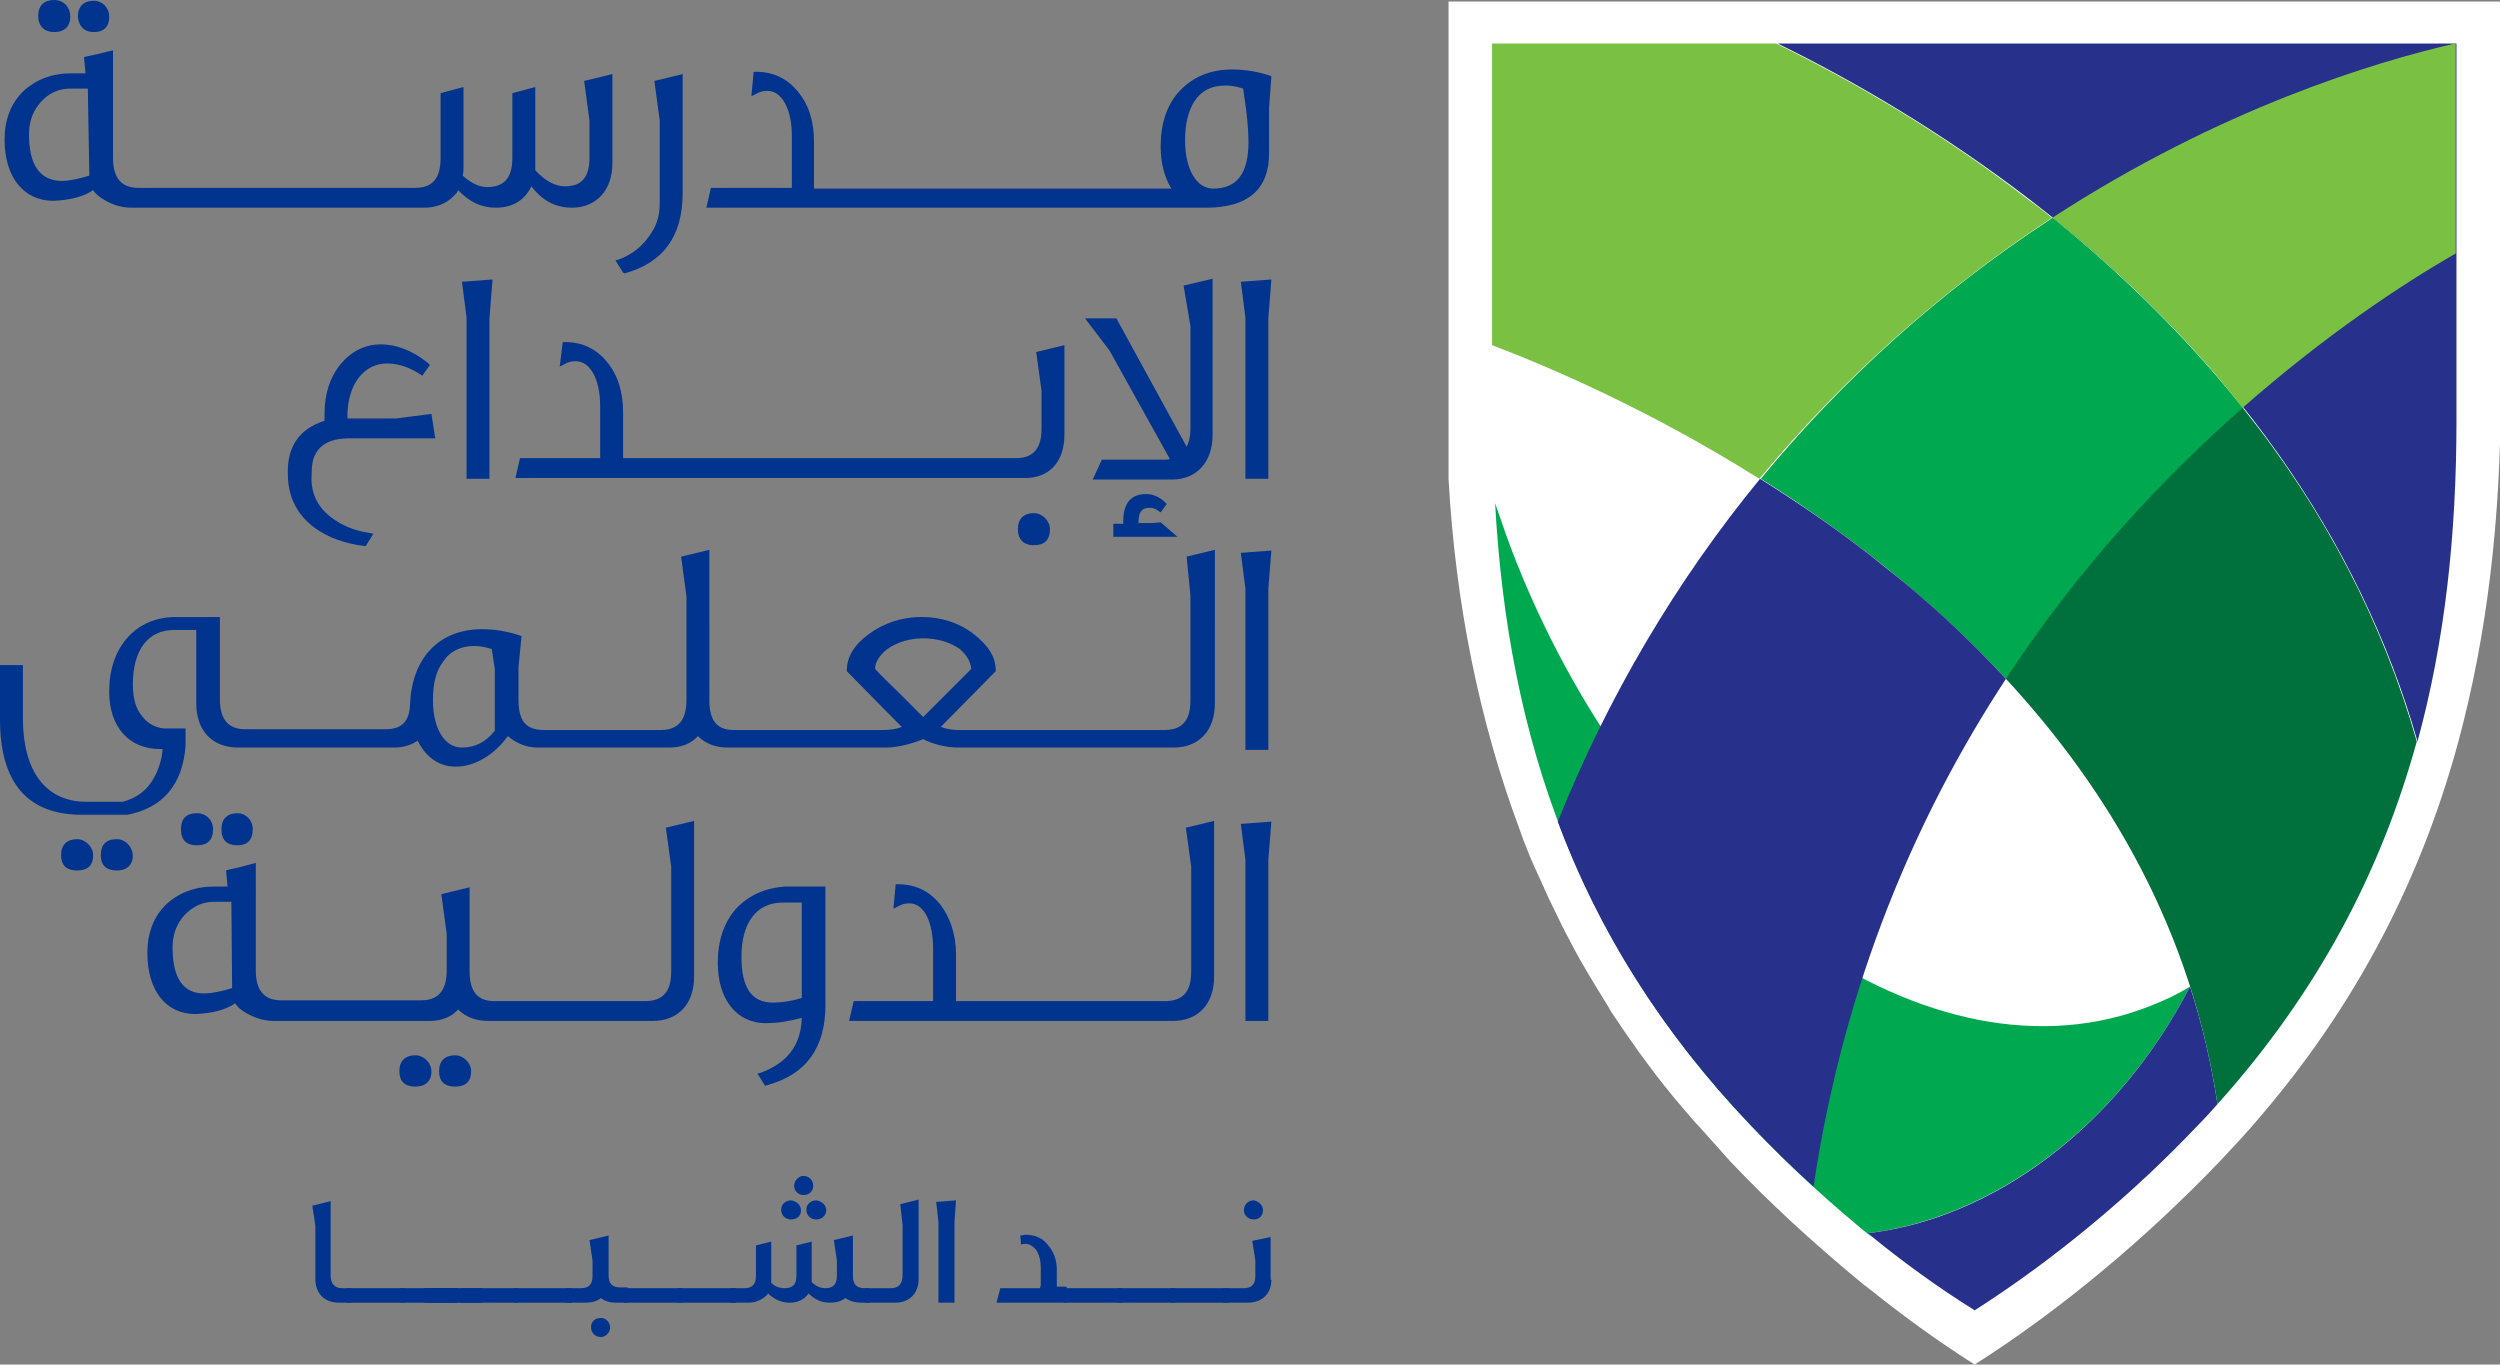 <?xml version="1.0" encoding="utf-8"?>
<!-- Generator: Adobe Illustrator 23.0.1, SVG Export Plug-In . SVG Version: 6.00 Build 0)  -->
<svg version="1.1" id="Layer_1" xmlns="http://www.w3.org/2000/svg" xmlns:xlink="http://www.w3.org/1999/xlink" x="0px" y="0px"
	 viewBox="0 0 327.4 178.7" style="enable-background:new 0 0 327.4 178.7;" xml:space="preserve">
<rect x="0" y="0" width="327.4" height="178.7" fill="#808080" stroke="none"/>
<style type="text/css">
	.st0{fill:#00348E;}
	.st1{fill:#FFFFFF;}
	.st2{fill:#00A94F;}
	.st3{fill:#27318B;}
	.st4{fill:#7AC143;}
	.st5{fill:#00703C;}
</style>
<path class="st0" d="M27.9,108.6c0-1.2-0.9-2.1-2.1-2.1c-1.4,0-2.1,0.7-2.1,2.1s0.7,2.1,2.1,2.1C27.2,110.7,27.9,110,27.9,108.6"/>
<path class="st0" d="M33.1,108.6c0-1.2-0.9-2.1-2-2.1c-1.3,0-2.1,0.7-2.1,2.1s0.7,2.1,2.1,2.1C32.4,110.7,33.1,110,33.1,108.6"/>
<path class="st0" d="M59.6,138.2c-1.3,0-2.1,0.7-2.1,2.1c0,1.3,0.7,2,2.1,2c1.4,0,2.1-0.7,2.1-2C61.7,139.2,60.7,138.2,59.6,138.2"
	/>
<path class="st0" d="M54.4,138.2c-1.3,0-2.1,0.7-2.1,2.1c0,1.3,0.7,2,2.1,2c1.3,0,2.1-0.7,2.1-2C56.5,139.2,55.5,138.2,54.4,138.2"
	/>
<path class="st0" d="M87.9,113.5v13.7c0,2.7-1.1,3.9-3.4,3.9H64.7c-2.2,0-3.2-1.3-3.2-3.9v-11l-3.7,0.9l0.7,5.2v4.8
	c0,2.6-1.1,3.9-3.3,3.9H36.8c-2.2,0-3.3-1.3-3.3-3.9V113l-1.1,0.3c-0.7,0.2-1.5,0.4-2.5,0.6l-0.3,0.1l0.2,2.1h-1.7
	c-2.6,0-4.7,0.8-6.4,2.4c-1.6,1.6-2.4,3.7-2.4,6.3c0,4.9,2.4,8,6.3,8c2.1-0.1,3.9-0.5,5.2-1.4c0.3,0.5,0.8,0.9,1.5,1.3
	c1.1,0.6,2.2,1,3.5,1h2.7h17.8c1.5,0,2.8-0.5,3.7-1.5c1,1,2.3,1.5,3.9,1.5h21.6c3.3,0,5.4-2.2,5.4-5.8v-20.4l-3.7,0.9L87.9,113.5z
	 M30.4,129.4c-1.3,0.4-2.6,0.7-3.7,0.7c-2.7,0-4.1-2-4.1-6c0-1.7,0.5-3.1,1.6-4.3c1.1-1.1,2.3-1.7,3.8-1.7c0.6,0,1.4,0,2.3,0
	L30.4,129.4z"/>
<path class="st0" d="M96.4,119L96.4,119c-1.6,1.8-2.4,4.2-2.4,7.1c0,4.8,2.5,7.9,6.3,7.9c1.3,0,2.8-0.2,4.7-0.7
	c-0.1,3.6-1.9,5.9-5.4,7.2l-0.4,0.1l1,1.6l0.3-0.1c5.1-1.4,7.6-4.9,7.6-10.5v-15.5h-5.3C100.2,116.3,98.1,117.2,96.4,119 M105,130.7
	c-1.3,0.4-2.6,0.6-3.8,0.6c-2.8,0-4.1-2-4.1-6c0-4.5,2-7.1,5.4-7.1h2.5V130.7z"/>
<path class="st0" d="M156,113.5v13.7c0,2.7-1.1,3.9-3.4,3.9h-27.4V125c0-2.7-0.8-4.9-2.1-6.6c-1.4-1.7-3.2-2.6-5.5-2.6h-0.3L117,119
	l0.6-0.3c0.5-0.3,1-0.4,1.5-0.4c1.9,0,3.1,2.4,3.1,6v6.4v0.4h-10.4l-0.6,2.6h19h23.4c3.3,0,5.4-2.2,5.4-5.8v-20.4l-3.7,0.9
	L156,113.5z"/>
<polygon class="st0" points="162.5,107.9 163.1,112.6 163.1,133.7 166.1,133.7 166.1,112.6 166.5,107.6 "/>
<path class="st0" d="M15.3,109.9c-1.4,0-2.1,0.7-2.1,2.1c0,1.3,0.7,2,2.1,2c1.3,0,2.1-0.7,2.1-2C17.3,110.8,16.4,109.9,15.3,109.9"
	/>
<path class="st0" d="M10.1,109.9c-1.3,0-2.1,0.7-2.1,2.1c0,1.3,0.7,2,2.1,2s2.1-0.7,2.1-2C12.2,110.9,11.2,109.9,10.1,109.9"/>
<path class="st0" d="M155.9,78v13.7c0,2.7-1.1,3.9-3.4,3.9h-26.9c-0.8,0-1.6-0.1-2.4-0.4l7.2-7.3v-0.1c0-1.7-0.9-3.2-2.8-4.7
	c-1.9-1.5-4.3-2.3-6.9-2.3s-5,0.8-7,2.3c-1.9,1.4-2.8,3-2.8,4.7v0.1L111,88c4.2,4.3,6.3,6.4,7.1,7.2c-0.8,0.3-1.6,0.4-2.4,0.4H96.1
	c-2.2,0-3.2-1.2-3.2-3.9V72l-3.7,0.9l0.7,5.2v13.6c0,2.6-1.1,3.9-3.3,3.9H71.2c-1.1,0-1.9-0.3-2.4-0.8c-0.6-0.6-0.9-1.7-0.9-3.1
	v-4.3l0.4-4.1L68,83.2c-1.5-0.5-3.1-0.8-4.9-0.8c-5.6,0-9.2,3.8-9.4,9.9c-0.1,2.2-1.1,3.2-3.2,3.2H32.1c-2.2,0-3.3-1.3-3.3-3.9V80.8
	h-5.7c-2.6,0-4.8,0.9-6.4,2.7c-1.6,1.8-2.4,4.2-2.4,7.1c0,4.6,2.6,7.5,6.7,7.5h0.3c-0.1,1.3-0.5,2.6-1.1,3.7
	c-0.9,1.7-2.3,2.7-4.1,3.2h-4.8C6,105,3,101,3,94.1v-7H0v7.1c0,8.3,3.6,12.5,10.7,12.5h6c4.6-0.9,7.2-3.9,7.6-9v-2.3h-2.8
	c-1.1-0.1-2.1-0.6-2.8-1.5c-0.9-1-1.3-2.4-1.3-4.3c0-4.5,2-7.1,5.4-7.1h2.9v9.6c0,3.6,2.1,5.8,5.5,5.8h20.4c1.2,0,2.2-0.3,3.1-0.9
	c1.1,2.2,2.8,3.4,5,3.4c2.5,0,5.1-1.6,6.8-4c1.2,1,2.5,1.5,3.9,1.5h17.3c1.5,0,2.8-0.5,3.7-1.5c1,1,2.3,1.5,3.9,1.5h21
	c1.6-0.1,3.1-0.5,4.6-1.1c1.4,0.7,3,1.1,4.7,1.1h28.1c3.3,0,5.4-2.2,5.4-5.8V72l-3.7,0.9L155.9,78z M127.2,87.6l-6.3,6.3l-2.8-2.8
	c-1.5-1.5-2.7-2.6-3.5-3.5c0-0.9,0.6-1.8,1.6-2.6c1.3-0.9,2.9-1.4,4.7-1.4c1.9,0,3.5,0.5,4.8,1.4C126.6,85.8,127.1,86.6,127.2,87.6
	 M64.8,87.6v8.1c-1.2,1.5-2.6,2.2-4.3,2.2c-2.3,0-3.8-2.5-3.8-6.2c0-2.2,0.4-3.8,1.3-5c0.9-1.4,2.3-2.1,4.1-2.1
	c0.6,0,1.4,0.1,2.3,0.4L64.8,87.6z"/>
<polygon class="st0" points="163.1,77.1 163.1,98.2 166.1,98.2 166.1,77.1 166.5,72.1 162.5,72.4 "/>
<path class="st0" d="M45.8,57.4H57l-0.5-3.2l-4.6,0.6h-6.3h-0.1c0-0.1,0-0.3,0-0.3c0-4.1,2.1-6.9,5.2-6.9c1.5,0,2.9,0.5,4.3,1.4
	l0.3,0.2l1-1.4L56,47.5c-2-1.6-4.1-2.4-6.1-2.4c-2.1,0-3.9,0.9-5.3,2.6c-1.4,1.7-2.1,3.9-2.1,6.5c0,0.4,0,0.7,0,0.9
	c-3.4,1.1-5,3.5-4.8,7.3c0.1,2.9,1.3,5.1,3.6,6.8c1.7,1.2,3.9,2,6.4,2.3h0.2l1-1.6l-0.5-0.1c-2-0.3-3.7-1-5.1-2.1
	c-1.8-1.4-2.6-3.2-2.5-5.4c0-1.4,0.2-2.3,0.5-2.8C42,58.1,43.5,57.4,45.8,57.4"/>
<polygon class="st0" points="60.5,36.9 61.1,41.6 61.1,62.7 64.1,62.7 64.1,41.7 64.5,36.6 "/>
<path class="st0" d="M133.3,69.3c0,1.3,0.7,2.1,2.1,2.1c1.4,0,2.1-0.7,2.1-2.1c0-1.1-1-2.1-2.1-2.1C134,67.2,133.3,68,133.3,69.3"/>
<path class="st0" d="M139.4,56.9V45.2l-3.7,0.9l0.7,5.1v4.9c0,2.7-1.1,3.9-3.4,3.9H81.6v-6c0-2.7-0.7-4.9-2.1-6.6
	c-1.4-1.7-3.2-2.6-5.5-2.6h-0.3L73.3,48l0.6-0.3c0.5-0.3,1-0.4,1.5-0.4c1.9,0,3.2,2.4,3.2,5.9v6.4V60H68.1l-0.6,2.6H134
	C137.4,62.7,139.4,60.5,139.4,56.9"/>
<path class="st0" d="M155.9,42.7v13.5c0,1-0.2,1.7-0.5,2.3l-9.2-16.8h-4.1l3.2,4.2l7.9,14.2c-0.2,0.1-0.5,0.1-0.7,0.1h-8.2l-1.2,2.6
	h10.4c3.2,0,5.3-2.3,5.3-5.8V36.5l-3.8,0.9L155.9,42.7z"/>
<path class="st0" d="M149.5,66.9c0.2-0.3,0.6-0.4,1.1-0.4c0.4,0,0.7,0.1,1.1,0.4l0.3,0.2l0.8-1.1l-0.2-0.2c-0.7-0.7-1.6-1.1-2.5-1.1
	c-2,0-3,1.2-3,3.6v0.3h-1.3v1.7h8.4l-2.2-1.9l-1.1,0.1h-1.8v-0.1C149.1,67.7,149.2,67.2,149.5,66.9"/>
<polygon class="st0" points="162.5,36.9 163.1,41.6 163.1,62.7 166.1,62.7 166.1,41.7 166.5,36.6 "/>
<path class="st0" d="M7.1,4.2c1.3,0,2.1-0.7,2.1-2S8.3,0,7.1,0C5.8,0,5,0.7,5,2.1C5,3.4,5.8,4.2,7.1,4.2"/>
<path class="st0" d="M12.3,4.2c1.3,0,2-0.7,2-2c0-1.2-0.9-2.1-2-2.1c-1.3,0-2.1,0.7-2.1,2.1C10.3,3.4,11,4.2,12.3,4.2"/>
<path class="st0" d="M7,26.3c2.1-0.1,3.9-0.5,5.2-1.4c0.3,0.5,0.8,0.9,1.5,1.3c1,0.6,2.2,1,3.5,1h2.7h35.6c1.6,0,2.9-0.5,3.9-1.5
	c0.2-0.2,0.5-0.5,0.6-0.8c1.4,1.5,3,2.3,4.9,2.3c2.3,0,3.8-1,4.7-2.8c1.4,1.9,3.2,2.8,5.3,2.8c3.2,0,5.3-2.3,5.3-5.8V9.7l-3.7,0.9
	l0.7,5.2v4.8c0,2.6-1,3.8-3.2,3.8c-1.3,0-2.6-0.7-3.9-2.1V11.4l-3,0.8v8.5c0,2.6-1.1,3.8-3.3,3.8c-1,0-2.1-0.5-3.2-1.5
	c0.1-0.4,0.1-0.8,0.1-1.2V11.4l-3,0.8v8.5c0,2.7-1.1,3.9-3.3,3.9H18.1c-2.2,0-3.3-1.3-3.3-3.9V6.6l-0.9,0.2
	c-0.7,0.2-1.6,0.4-2.6,0.6L11,7.5l0.2,2.1H9.4C6.8,9.6,4.7,10.4,3,12c-1.6,1.6-2.4,3.7-2.4,6.3C0.6,23.2,3.1,26.3,7,26.3 M3.8,17.6
	c0-1.7,0.5-3.1,1.6-4.3c1-1.1,2.3-1.7,3.8-1.7c0.6,0,1.4,0,2.3,0L11.7,23c-1.3,0.4-2.6,0.7-3.7,0.7C5.2,23.6,3.8,21.6,3.8,17.6"/>
<path class="st0" d="M81.8,35.8c5.1-1.4,7.6-4.9,7.6-10.5V9.7l-3.7,0.9l0.7,5.2v10.8c0,1.4-0.3,2.7-1.1,3.9c-1,1.6-2.4,2.8-4.3,3.5
	l-0.4,0.1l1,1.6L81.8,35.8z"/>
<path class="st0" d="M166.2,20.1v-6l0.3-4.1l-0.2-0.1c-1.5-0.5-3.2-0.8-4.9-0.8c-2.8,0-5.1,0.9-6.9,2.8c-1.7,1.8-2.5,4.3-2.5,7.3
	c0,2.2,0.5,4,1.4,5.5h-46.8v-6.1c0-2.8-0.7-4.9-2.1-6.6s-3.2-2.6-5.5-2.6h-0.3l-0.3,3.2l0.6-0.3c0.5-0.3,1-0.4,1.5-0.4
	c1.9,0,3.2,2.4,3.2,5.9v6.4v0.4H93.1l-0.6,2.6H158C163.4,27.2,166.2,24.8,166.2,20.1 M160.5,11.2c0.6,0,1.4,0.1,2.3,0.4l0.4,2.8
	c0.2,1.7,0.3,3.1,0.3,4.2c0,4.1-1.5,6.1-4.6,6.1c-2.2,0-3.7-2.5-3.7-6.3c0-2.2,0.4-3.8,1.2-5.1C157.3,11.9,158.6,11.2,160.5,11.2"/>
<path class="st0" d="M46,170.6h-1.6c-1.9,0-3.1-1.2-3.1-3.1v-7l-0.4-2.6l2.4-0.6v9.7c0,1.1,0.5,1.7,1.5,1.7H46V170.6z"/>
<rect x="45.4" y="168.7" class="st0" width="7.6" height="1.9"/>
<rect x="52.4" y="168.7" class="st0" width="7.6" height="1.9"/>
<rect x="56.1" y="168.7" class="st0" width="3.4" height="1.9"/>
<rect x="55.5" y="168.7" class="st0" width="7.6" height="1.9"/>
<line class="st0" x1="62.5" y1="170.6" x2="62.5" y2="168.7"/>
<line class="st0" x1="60.8" y1="168.7" x2="60.8" y2="170.6"/>
<rect x="60.3" y="168.7" class="st0" width="7.6" height="1.9"/>
<rect x="67.3" y="168.7" class="st0" width="7.6" height="1.9"/>
<path class="st0" d="M82.3,170.6h-1.6c-0.8,0-1.5-0.2-2-0.6c-0.5,0.4-1.2,0.6-2,0.6h-2.5v-1.9h1.9c1,0,1.5-0.5,1.5-1.6v-2l-0.4-2.7
	l2.5-0.6v5.2c0,1.1,0.5,1.6,1.5,1.6h1L82.3,170.6L82.3,170.6z M79.9,173.9c0,0.6-0.6,1.2-1.2,1.2c-0.7,0-1.3-0.5-1.3-1.3
	c0-0.7,0.5-1.2,1.3-1.2C79.4,172.6,79.9,173.2,79.9,173.9"/>
<rect x="81.7" y="168.7" class="st0" width="7.6" height="1.9"/>
<rect x="88.8" y="168.7" class="st0" width="7.6" height="1.9"/>
<path class="st0" d="M113.9,170.6h-1.1c-0.8,0-1.5-0.2-2.1-0.6c-0.5,0.4-1.2,0.6-2,0.6c-1.1,0-2-0.4-2.8-1.2
	c-0.6,0.8-1.4,1.2-2.5,1.2c-1,0-2-0.4-2.8-1.2c-0.1,0.1-0.2,0.3-0.4,0.4c-0.6,0.5-1.3,0.8-2.2,0.8h-2.4v-1.9h1.9
	c1,0,1.5-0.5,1.5-1.6v-4l2-0.5v5.1v0.3c0.5,0.5,1.1,0.7,1.8,0.7c1,0,1.5-0.5,1.5-1.6v-4l2-0.5v5.3c0.5,0.5,1.1,0.8,1.8,0.8
	c1,0,1.5-0.5,1.5-1.6v-2l-0.4-2.7l2.5-0.6v5.3c0,1.1,0.5,1.6,1.5,1.6h0.6L113.9,170.6L113.9,170.6z M104.9,158.5
	c0,0.7-0.5,1.2-1.3,1.2c-0.7,0-1.3-0.5-1.3-1.3c0-0.7,0.6-1.2,1.3-1.2C104.3,157.3,104.9,157.8,104.9,158.5 M106.5,155.3
	c0,0.7-0.5,1.2-1.3,1.2c-0.7,0-1.2-0.6-1.2-1.2c0-0.7,0.6-1.3,1.2-1.3C106,154,106.5,154.6,106.5,155.3 M108.2,158.5
	c0,0.7-0.6,1.2-1.3,1.2c-0.7,0-1.3-0.5-1.3-1.3c0-0.7,0.6-1.2,1.3-1.2C107.6,157.3,108.2,157.8,108.2,158.5"/>
<path class="st0" d="M120.3,167.5c0,1.9-1.2,3.1-3.1,3.1h-3.9v-1.9h3.4c1,0,1.5-0.6,1.5-1.7v-6.6l-0.3-2.7l2.4-0.6V167.5z"/>
<polygon class="st0" points="125.2,157.2 125,160 125,170.6 122.9,170.6 122.9,160 122.6,157.4 "/>
<path class="st0" d="M139.7,170.6h-9.2l0.5-1.9h5.2l0.1-0.4v-2.2c0-1-0.2-1.8-0.6-2.4c-0.4-0.5-0.9-0.8-1.4-0.8
	c-0.2,0-0.4,0-0.6,0.1c0-0.2,0-0.6-0.1-1.2c0.1,0,0.3,0,0.6-0.1c1.3,0,2.3,0.4,3,1.3c0.8,0.9,1.2,2,1.2,3.3v2.2l0,0h1.3V170.6z"/>
<rect x="139.3" y="168.7" class="st0" width="7.6" height="1.9"/>
<rect x="146.3" y="168.7" class="st0" width="7.6" height="1.9"/>
<rect x="153.3" y="168.7" class="st0" width="7.6" height="1.9"/>
<path class="st0" d="M166.5,167.6c0,1.8-1.2,3-3.1,3h-3.2v-1.9h2.7c1,0,1.5-0.5,1.5-1.6v-2l-0.4-2.6l2.4-0.5v5.6H166.5z
	 M165.4,158.5c0,0.7-0.5,1.2-1.2,1.2s-1.3-0.5-1.3-1.2s0.5-1.3,1.3-1.3C164.8,157.3,165.4,157.8,165.4,158.5"/>
<path class="st1" d="M189.7,0.2v62.5c0.9,16.2,4,31.7,9.3,45.9l0,0c0.2,0.5,0.3,0.9,0.5,1.4c0.1,0.3,0.3,0.7,0.4,1
	c0.6,1.6,1.3,3.1,2,4.6c0.1,0.3,0.3,0.6,0.4,0.9c0.7,1.6,1.5,3.1,2.2,4.6c0.1,0.3,0.3,0.5,0.4,0.8c0.8,1.5,1.6,3.1,2.5,4.6
	c0.1,0.2,0.3,0.5,0.4,0.7c0.9,1.5,1.8,3,2.8,4.6c0.1,0.2,0.3,0.5,0.4,0.7c1,1.5,2,3,3.1,4.5c0.1,0.2,0.3,0.4,0.4,0.6
	c1.1,1.5,2.2,3,3.4,4.5c0.1,0.2,0.3,0.3,0.4,0.5c1.2,1.5,2.5,3,3.8,4.5c0.1,0.1,0.2,0.2,0.3,0.3c1.4,1.6,2.8,3.1,4.2,4.7
	c5.1,5.4,10.8,10.6,16.7,15.5l0,0c0.6,0.5,1.1,0.9,1.7,1.4c-0.3-0.2-0.6-0.5-0.8-0.7c4.7,3.8,9.5,7.3,14.4,10.4
	c11.5-7.3,22.7-16.8,32-26.5c0.9-1,1.9-2,2.8-3c14.4-15.9,23.4-33.2,28.5-51.9c3.9-14.4,5.6-29.7,5.6-45.9v-24V0.2h-0.2H189.7z"/>
<path class="st2" d="M244.6,161.5c16.4-2,32.7-13.9,42.2-32.3c-1.6,1-3.3,1.8-5.1,2.5c-28.5,11.4-65.6-14.5-83-57.8
	c-1.1-2.7-2-5.4-2.9-8c1.7,30.9,10.9,57.8,33.5,81.5c5.1,5.4,10.8,10.6,16.8,15.4C245.6,162.4,245.1,162,244.6,161.5"/>
<path class="st3" d="M258.6,5.7h-25.8c10,4.9,21.5,11.6,33.1,20.5c26.4,20.3,43.2,44.6,50.7,70.9c3.6-13.2,5.1-27.1,5.1-42V5.7
	H258.6z"/>
<path class="st2" d="M268.8,28.5c-0.1,0.1-0.3,0.2-0.4,0.3c-14.5,9.5-27.1,20.9-37.8,33.9c10.8,6.8,22.2,15.5,32.2,26.3
	c9.6-14.7,20.7-26.4,31-35.5C286.7,44.6,278.4,36.3,268.8,28.5"/>
<path class="st3" d="M286.8,129.2c-9.5,18.4-25.8,30.4-42.2,32.3c4.5,3.7,9.2,7.1,14,10.1c10.5-6.7,20.8-15.3,29.3-24.3
	c0.9-0.9,1.7-1.8,2.5-2.7C289.6,139.3,288.4,134.1,286.8,129.2"/>
<path class="st4" d="M321.6,5.7h-0.1c-10.5,2.4-30.7,8.5-52.7,22.8c9.7,7.8,18,16.1,24.9,24.9c10.8-9.5,20.9-16.2,27.9-20.2
	L321.6,5.7L321.6,5.7z"/>
<path class="st3" d="M230.5,62.7c-11,13.4-19.9,28.5-26.5,44.9c5.3,14.2,13.5,27.4,25.3,39.8c2.6,2.7,5.3,5.4,8.2,8
	c4-26.8,13.6-48.8,25.2-66.5c-5-5.4-10.3-10.3-15.8-14.6C241.5,69.9,235.9,66.1,230.5,62.7"/>
<path class="st5" d="M262.7,88.9c13.5,14.6,24.3,32.9,27.7,55.7c13.1-14.6,21.4-30.4,26.1-47.5c-4.4-15.4-11.9-30.1-22.8-43.7
	C283.4,62.5,272.3,74.2,262.7,88.9"/>
<path class="st4" d="M268.3,28.8c0.1-0.1,0.3-0.2,0.4-0.3c-1-0.8-2-1.6-3-2.3c-11.5-8.9-23.1-15.6-33.1-20.5h-37.2v39.5
	c7.6,2.9,20.7,8.5,35,17.5C241.2,49.7,253.9,38.3,268.3,28.8"/>
</svg>
